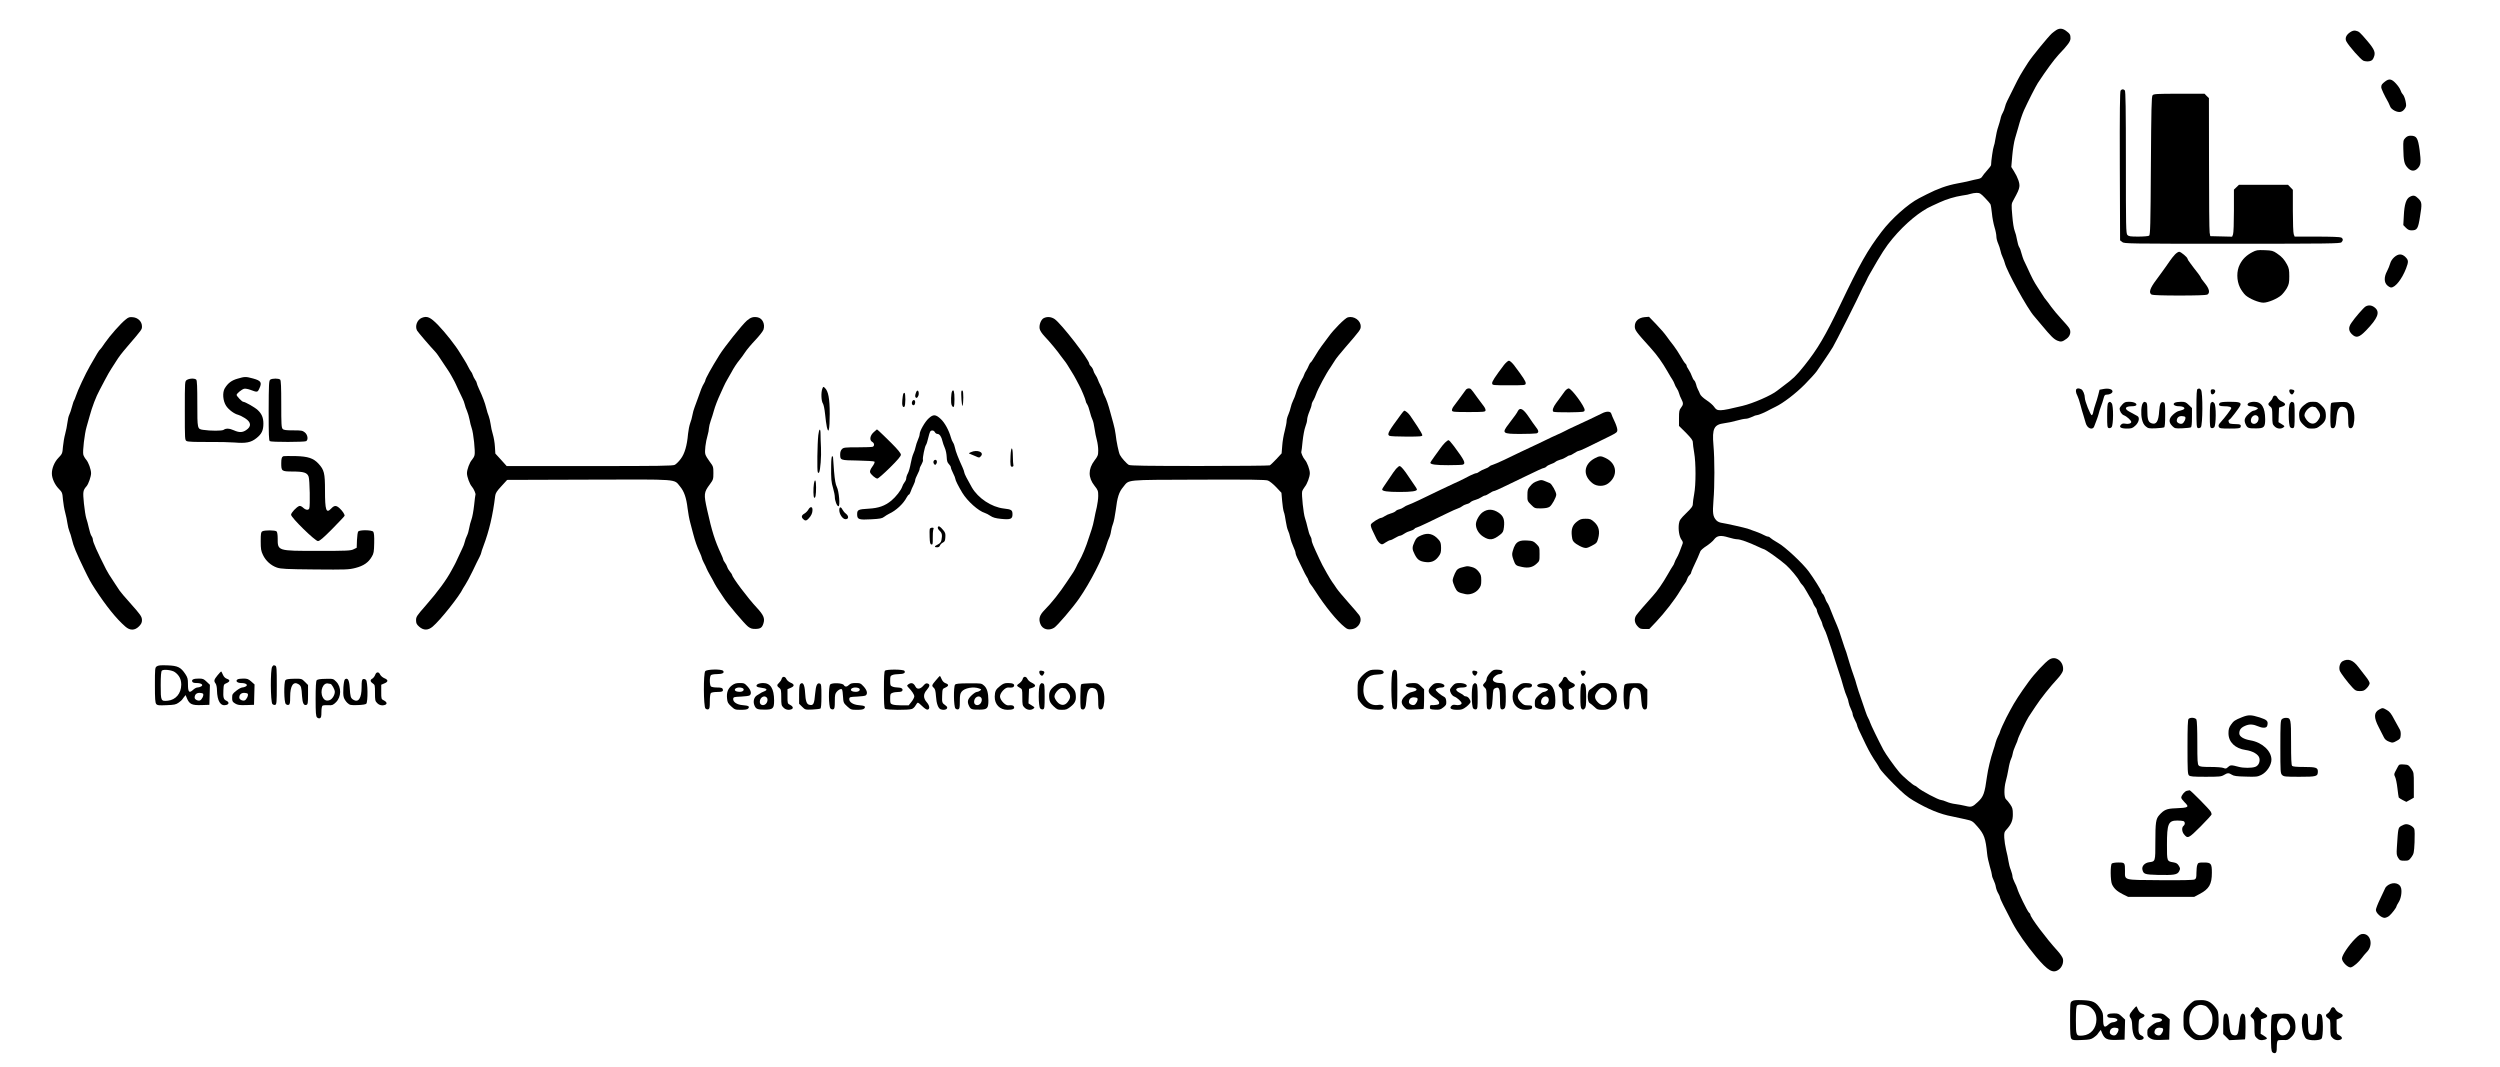 <?xml version="1.0" standalone="no"?>
<!DOCTYPE svg PUBLIC "-//W3C//DTD SVG 20010904//EN"
 "http://www.w3.org/TR/2001/REC-SVG-20010904/DTD/svg10.dtd">
<svg version="1.0" xmlns="http://www.w3.org/2000/svg"
 width="2800pt" height="1195pt" viewBox="0 0 2800 1195"
 preserveAspectRatio="xMidYMid meet">

<g transform="translate(0,1195) scale(0.1,-0.1)"
fill="#000000" stroke="none">
<path d="M23030 11613 c-14 -9 -36 -26 -49 -37 -40 -36 -224 -260 -266 -326
-86 -135 -100 -159 -157 -275 -33 -66 -68 -136 -77 -155 -10 -19 -22 -51 -26
-70 -4 -19 -15 -48 -25 -65 -10 -16 -21 -46 -24 -65 -4 -19 -16 -60 -26 -90
-11 -30 -24 -88 -30 -129 -6 -40 -15 -81 -20 -91 -8 -15 -30 -166 -30 -208 0
-7 -20 -34 -44 -60 -24 -26 -48 -57 -55 -69 -7 -14 -24 -24 -49 -28 -20 -4
-64 -13 -97 -22 -33 -8 -94 -21 -135 -28 -113 -21 -219 -59 -340 -121 -14 -7
-52 -27 -86 -44 -123 -63 -311 -231 -420 -375 -159 -209 -242 -356 -464 -820
-166 -347 -254 -496 -402 -681 -92 -115 -125 -146 -233 -226 -27 -20 -59 -44
-71 -54 -62 -51 -270 -142 -389 -170 -261 -63 -282 -63 -317 -10 -12 18 -50
51 -85 74 -39 26 -67 53 -73 70 -6 15 -16 38 -24 52 -7 14 -17 39 -20 57 -4
17 -14 37 -21 43 -8 6 -19 28 -26 47 -6 20 -22 51 -35 71 -13 19 -24 40 -24
47 0 7 -7 18 -15 25 -8 6 -31 42 -51 78 -21 37 -56 90 -78 119 -23 28 -58 76
-79 105 -20 29 -73 91 -118 137 l-80 83 -50 -4 c-68 -7 -109 -45 -109 -102 0
-44 10 -58 179 -245 72 -80 129 -160 187 -261 20 -36 44 -76 54 -90 9 -14 21
-37 25 -50 4 -14 16 -37 26 -51 10 -14 21 -38 25 -55 4 -16 15 -45 26 -64 23
-45 23 -61 -4 -96 -20 -25 -23 -40 -23 -116 l0 -88 78 -77 c61 -63 77 -84 77
-108 0 -17 7 -68 15 -115 20 -112 20 -360 0 -463 -8 -43 -15 -93 -15 -110 0
-27 -13 -45 -74 -104 -65 -64 -76 -79 -82 -119 -9 -63 3 -142 28 -177 19 -27
20 -33 8 -61 -7 -17 -20 -52 -29 -77 -10 -26 -24 -57 -33 -70 -8 -13 -19 -35
-23 -49 -4 -14 -13 -32 -20 -40 -6 -8 -31 -49 -54 -90 -58 -102 -118 -189
-171 -247 -74 -81 -165 -187 -183 -213 -26 -38 -22 -84 12 -122 26 -29 35 -33
81 -33 l52 0 77 81 c93 98 211 250 267 345 22 37 48 76 56 86 9 10 19 30 23
45 4 14 15 34 26 44 10 9 19 22 19 28 0 6 11 33 24 61 34 70 72 156 80 180 4
11 34 38 67 59 34 22 72 54 86 73 34 45 74 51 162 24 38 -12 83 -21 100 -21
33 0 128 -34 227 -81 34 -16 64 -29 67 -29 17 0 185 -119 251 -178 49 -44 129
-139 149 -178 9 -17 23 -36 32 -44 9 -7 32 -43 52 -79 20 -36 42 -73 48 -81 7
-8 16 -26 20 -40 4 -14 16 -36 26 -49 11 -13 19 -31 19 -40 0 -9 14 -43 30
-76 17 -33 30 -65 30 -73 0 -7 9 -30 19 -50 11 -20 26 -57 34 -82 8 -25 20
-58 25 -75 13 -35 35 -104 62 -190 11 -33 26 -80 34 -105 30 -88 48 -146 65
-210 10 -36 25 -78 33 -95 8 -16 19 -48 22 -70 4 -21 16 -56 27 -77 10 -20 19
-46 19 -56 0 -11 11 -40 25 -66 14 -26 25 -52 25 -59 0 -12 18 -52 97 -215 41
-84 75 -142 123 -212 9 -14 25 -40 34 -58 10 -19 79 -96 154 -171 106 -106
157 -149 222 -187 166 -98 300 -153 435 -178 39 -8 105 -22 148 -32 76 -17 80
-19 136 -83 74 -85 90 -130 107 -301 3 -36 17 -100 30 -143 13 -43 24 -87 24
-98 0 -11 8 -36 19 -57 10 -20 22 -55 25 -77 4 -22 16 -54 27 -71 10 -17 19
-38 19 -46 0 -12 54 -121 142 -288 56 -105 156 -248 262 -375 134 -160 191
-192 256 -143 35 26 54 76 45 119 -4 17 -30 57 -59 88 -127 139 -306 378 -306
408 0 6 -7 16 -16 23 -17 15 -119 223 -130 267 -4 15 -18 48 -31 72 -12 24
-23 54 -23 67 0 13 -9 45 -19 72 -11 26 -22 70 -26 98 -4 27 -15 83 -26 124
-10 41 -19 103 -21 137 -2 55 0 65 23 90 56 61 74 104 73 175 0 56 -4 73 -30
110 -16 23 -37 49 -46 56 -23 17 -24 125 -3 202 9 30 22 92 30 137 7 45 20 94
28 110 8 15 17 44 20 64 3 20 17 61 31 91 14 30 26 60 26 67 0 14 97 217 120
251 10 14 44 66 76 115 58 89 164 223 255 321 25 27 50 65 54 82 9 44 -10 94
-45 120 -35 26 -71 28 -108 5 -43 -27 -168 -161 -230 -247 -99 -136 -157 -226
-206 -318 -19 -37 -39 -75 -45 -85 -22 -42 -71 -150 -71 -159 0 -5 -9 -26 -20
-46 -11 -21 -24 -55 -29 -75 -5 -21 -16 -58 -25 -83 -33 -99 -59 -210 -72
-300 -25 -184 -38 -222 -101 -281 -60 -57 -74 -62 -140 -45 -32 8 -83 17 -113
21 -30 3 -75 15 -99 26 -24 10 -50 19 -59 19 -29 0 -226 104 -264 140 -12 11
-25 20 -29 20 -15 0 -137 104 -177 152 -54 64 -151 201 -177 249 -52 98 -144
287 -150 309 -4 14 -13 34 -20 46 -7 11 -20 43 -29 70 -9 27 -32 94 -51 149
-20 55 -42 124 -50 153 -7 29 -22 76 -33 105 -11 29 -32 93 -47 142 -14 50
-31 104 -36 120 -6 17 -15 41 -20 55 -4 14 -15 46 -24 73 -37 116 -47 144 -60
172 -8 17 -23 53 -34 80 -51 131 -64 161 -76 175 -7 8 -18 32 -24 52 -7 20
-19 42 -27 48 -7 7 -14 18 -14 24 0 13 -86 150 -142 226 -67 91 -268 279 -344
320 -39 22 -77 47 -84 55 -7 8 -19 15 -27 15 -9 0 -32 9 -52 20 -32 17 -73 33
-176 69 -34 11 -242 58 -296 66 -20 3 -45 15 -56 28 -38 42 -43 78 -32 220 14
165 14 464 0 622 -16 186 6 230 121 245 34 4 97 17 138 29 41 12 87 21 103 21
15 0 45 9 67 20 22 11 47 20 57 20 17 0 97 34 153 66 14 7 39 20 56 28 86 41
226 148 328 251 59 60 119 126 132 145 13 19 52 76 87 127 34 50 77 115 95
145 29 47 286 557 326 648 9 19 20 42 26 50 5 8 16 31 25 50 8 19 23 49 33 65
137 241 183 312 259 403 140 168 312 310 443 367 19 9 58 26 85 39 75 35 172
64 251 76 40 5 84 14 98 20 15 5 45 10 66 10 34 0 45 -7 92 -56 29 -30 57 -62
61 -70 5 -9 12 -55 17 -103 4 -48 18 -118 29 -155 12 -38 21 -85 21 -105 0
-20 9 -55 20 -79 10 -23 22 -59 26 -80 4 -20 14 -53 24 -72 9 -19 20 -48 24
-65 22 -92 258 -519 328 -595 8 -8 46 -54 85 -101 104 -125 136 -157 176 -174
40 -17 57 -13 104 22 41 30 53 81 28 119 -9 15 -49 61 -88 103 -39 42 -90 103
-114 136 -23 33 -49 67 -56 75 -8 8 -27 35 -42 60 -16 25 -39 62 -53 82 -42
65 -59 96 -119 228 -14 30 -31 66 -38 80 -6 14 -17 47 -24 73 -6 27 -18 59
-26 70 -8 12 -18 49 -24 82 -5 33 -17 78 -26 99 -10 24 -21 94 -27 170 -11
129 -11 132 13 175 50 91 61 116 66 148 7 39 -16 104 -60 175 l-30 48 11 128
c6 70 20 156 31 192 11 36 26 90 35 120 21 79 45 149 65 195 47 103 129 264
155 305 96 146 182 263 234 319 105 110 132 148 132 182 0 41 -7 52 -50 84
-39 29 -74 31 -110 8z"/>
<path d="M26320 11588 c-44 -30 -59 -68 -40 -103 28 -52 161 -203 190 -215 18
-7 44 -10 66 -6 29 6 38 14 50 43 23 54 9 88 -71 183 -87 102 -94 108 -131
116 -21 4 -39 -1 -64 -18z"/>
<path d="M26714 11038 c-37 -29 -44 -38 -44 -65 0 -18 35 -92 80 -171 5 -9 14
-29 20 -45 6 -17 25 -34 52 -48 51 -24 86 -16 114 27 15 23 16 33 6 82 -6 30
-20 65 -31 76 -11 12 -22 33 -26 47 -4 14 -26 47 -49 72 -49 54 -77 59 -122
25z"/>
<path d="M23751 10936 c-8 -10 -11 -234 -9 -846 l3 -832 24 -19 c23 -18 57
-19 1231 -19 1085 0 1210 2 1224 16 21 21 20 41 -3 54 -12 6 -117 10 -271 10
l-250 0 -10 26 c-6 14 -10 132 -10 262 l0 236 -27 28 -27 28 -275 0 -275 0
-28 -27 -28 -27 0 -237 c0 -132 -4 -249 -10 -264 l-10 -26 -122 3 -123 3 -7
40 c-4 22 -7 370 -7 773 l-1 733 -25 24 -24 25 -284 0 c-252 0 -286 -2 -298
-17 -12 -13 -15 -154 -19 -790 -4 -673 -7 -775 -20 -783 -8 -5 -63 -10 -121
-10 -90 0 -108 3 -122 18 -16 17 -17 88 -17 813 0 605 -3 798 -12 807 -16 16
-33 15 -47 -2z"/>
<path d="M26939 10404 c-22 -24 -24 -33 -22 -117 3 -139 10 -173 45 -212 40
-47 85 -48 122 -4 30 35 32 70 16 196 -19 140 -34 163 -103 163 -23 0 -41 -8
-58 -26z"/>
<path d="M26989 9745 c-40 -22 -60 -84 -66 -208 l-6 -108 28 -29 c22 -22 38
-30 64 -30 63 0 74 18 95 153 24 144 22 163 -18 203 -37 37 -57 41 -97 19z"/>
<path d="M25225 9125 c-66 -35 -108 -76 -139 -137 -38 -72 -37 -180 2 -259 15
-30 43 -69 62 -86 46 -40 149 -83 200 -83 51 0 154 43 200 83 19 17 47 53 63
80 23 43 27 61 27 133 0 70 -4 91 -25 131 -32 58 -56 86 -115 126 -41 28 -54
32 -135 35 -82 3 -94 1 -140 -23z"/>
<path d="M24358 9098 c-17 -18 -41 -49 -54 -68 -13 -19 -34 -49 -46 -66 -13
-17 -32 -44 -43 -60 -11 -16 -40 -56 -65 -89 -72 -95 -87 -145 -51 -165 12 -6
129 -10 311 -10 182 0 299 4 311 10 34 19 24 65 -26 127 -25 30 -45 58 -45 63
0 4 -14 25 -30 46 -17 22 -37 48 -46 59 -8 11 -28 37 -44 59 -17 21 -30 43
-30 48 0 16 -74 78 -93 78 -11 0 -33 -15 -49 -32z"/>
<path d="M26815 9069 c-21 -19 -39 -46 -45 -70 -6 -22 -22 -61 -35 -86 -35
-64 -34 -126 1 -158 15 -14 34 -25 44 -25 48 0 122 95 168 213 29 76 28 93 -7
128 -40 39 -79 39 -126 -2z"/>
<path d="M26494 8517 c-22 -13 -120 -125 -159 -184 -34 -49 -32 -87 4 -124 50
-49 82 -41 161 40 132 137 159 205 99 255 -33 28 -71 33 -105 13z"/>
<path d="M1407 8371 c-55 -43 -179 -184 -233 -263 -24 -37 -49 -70 -54 -73 -9
-5 -37 -51 -112 -183 -51 -88 -140 -279 -158 -337 -7 -22 -16 -44 -20 -50 -5
-5 -15 -38 -24 -71 -9 -34 -22 -74 -30 -89 -8 -15 -17 -55 -21 -89 -4 -33 -15
-90 -25 -126 -10 -36 -21 -100 -25 -143 -6 -75 -7 -79 -50 -124 -46 -47 -76
-121 -74 -180 1 -52 33 -122 76 -166 40 -41 42 -46 48 -123 4 -43 15 -108 25
-144 10 -36 21 -90 25 -120 4 -30 14 -71 22 -90 9 -19 21 -60 28 -90 18 -77
48 -150 137 -334 60 -123 70 -141 121 -221 125 -192 239 -334 340 -422 53 -47
106 -46 153 1 25 25 34 43 34 68 0 42 -13 60 -134 196 -54 60 -106 121 -115
135 -9 14 -34 51 -55 83 -59 89 -82 126 -97 156 -101 199 -149 307 -149 335 0
10 -7 29 -16 41 -8 12 -21 52 -29 90 -8 37 -21 86 -29 108 -7 22 -19 96 -26
165 -13 133 -11 147 30 194 21 24 50 108 50 144 0 43 -28 121 -55 153 -14 16
-28 41 -32 56 -9 36 14 235 37 312 10 36 25 90 34 120 27 101 72 219 111 290
7 14 34 65 60 114 25 48 58 106 73 128 15 22 36 55 47 73 40 64 61 91 135 178
163 190 160 186 160 222 0 52 -43 96 -100 102 -39 4 -50 1 -83 -26z"/>
<path d="M4724 8390 c-52 -21 -79 -93 -53 -142 9 -17 148 -179 206 -240 9 -10
23 -28 32 -42 44 -67 96 -144 111 -166 10 -14 27 -43 39 -65 12 -22 25 -47 30
-55 4 -8 23 -46 40 -85 18 -38 41 -86 50 -105 10 -19 22 -50 26 -69 4 -18 15
-52 26 -75 10 -23 22 -66 28 -96 5 -30 16 -73 24 -95 19 -50 42 -265 32 -302
-3 -16 -17 -39 -29 -53 -26 -28 -56 -109 -56 -150 0 -40 30 -122 55 -150 21
-23 47 -84 40 -92 -2 -1 -8 -55 -15 -118 -7 -63 -20 -135 -30 -160 -9 -25 -21
-67 -25 -95 -4 -27 -15 -65 -25 -85 -10 -19 -21 -51 -25 -70 -4 -19 -16 -51
-26 -70 -10 -19 -32 -66 -49 -105 -17 -38 -36 -77 -41 -85 -5 -8 -18 -33 -30
-55 -59 -111 -152 -238 -291 -397 -100 -114 -108 -126 -108 -164 0 -35 6 -47
35 -73 49 -43 99 -43 151 1 85 71 304 347 340 428 4 8 17 29 28 45 12 17 48
84 80 150 31 66 66 137 77 157 10 20 19 42 19 48 0 6 11 39 24 73 64 169 106
346 132 562 4 32 18 54 70 110 l64 70 913 3 c1028 3 952 9 1023 -76 46 -55 71
-126 85 -246 6 -50 19 -122 30 -161 10 -38 25 -95 33 -125 21 -81 45 -149 72
-205 13 -28 24 -56 24 -62 0 -7 11 -32 23 -56 13 -24 27 -53 30 -63 4 -11 22
-46 41 -79 19 -33 42 -74 50 -92 9 -17 30 -52 48 -78 18 -25 42 -62 54 -81 33
-56 234 -293 272 -322 28 -21 46 -27 83 -26 57 1 75 14 90 64 17 55 0 93 -76
175 -97 103 -275 340 -275 365 0 5 -11 21 -24 37 -13 15 -27 39 -31 53 -4 14
-16 36 -26 49 -11 13 -19 29 -19 35 0 6 -11 33 -24 61 -69 148 -103 255 -156
495 -39 176 -37 195 30 285 38 52 40 58 40 127 0 70 -2 75 -41 127 -23 30 -45
67 -49 83 -10 31 3 138 25 212 8 27 15 63 15 80 1 17 10 56 21 86 11 30 26 78
33 105 14 52 44 130 77 200 10 22 26 56 34 75 8 19 28 58 44 85 16 28 35 61
43 75 23 45 62 104 91 139 16 19 44 57 62 85 18 28 69 89 114 136 44 47 86
100 92 118 20 62 -11 127 -66 138 -48 9 -78 -1 -120 -37 -54 -47 -253 -297
-308 -386 -89 -143 -157 -266 -157 -283 0 -6 -8 -22 -17 -37 -16 -24 -37 -76
-70 -173 -8 -25 -23 -65 -33 -90 -10 -25 -21 -65 -25 -90 -4 -25 -15 -65 -25
-90 -9 -25 -20 -79 -24 -120 -11 -130 -38 -223 -82 -280 -21 -29 -51 -58 -66
-66 -23 -12 -175 -14 -955 -14 l-928 0 -63 70 -64 70 -5 78 c-2 42 -13 104
-23 137 -10 33 -22 85 -25 115 -4 30 -14 70 -21 89 -8 19 -21 59 -28 90 -14
58 -41 130 -82 217 -13 28 -24 57 -24 63 0 7 -8 25 -19 39 -10 15 -22 38 -26
52 -4 14 -13 32 -21 40 -7 9 -20 31 -29 50 -9 19 -29 55 -45 80 -16 25 -39 61
-50 80 -46 78 -163 226 -243 309 -88 90 -123 105 -183 81z"/>
<path d="M11690 8387 c-31 -16 -54 -76 -46 -119 4 -21 25 -53 56 -86 60 -63
146 -167 180 -217 14 -20 33 -45 42 -55 9 -11 24 -32 33 -47 9 -15 29 -48 45
-73 16 -25 41 -67 55 -95 13 -27 29 -57 34 -65 18 -30 71 -157 71 -171 0 -8 7
-25 16 -37 9 -13 22 -50 30 -83 8 -33 21 -73 29 -88 8 -16 19 -62 24 -102 6
-41 17 -99 26 -129 8 -30 15 -81 15 -114 0 -54 -4 -64 -42 -114 -72 -96 -72
-191 1 -283 38 -48 41 -56 41 -113 0 -33 -8 -90 -16 -126 -9 -36 -22 -96 -29
-135 -7 -38 -20 -90 -29 -115 -8 -25 -22 -65 -30 -90 -33 -106 -76 -208 -112
-270 -8 -14 -22 -40 -30 -59 -9 -18 -23 -45 -33 -60 -10 -14 -42 -62 -71 -106
-84 -127 -170 -235 -252 -318 -55 -56 -68 -98 -46 -155 23 -61 93 -80 154 -43
35 22 205 220 279 326 126 181 269 461 309 605 7 25 20 59 28 75 9 17 19 52
22 78 4 26 14 64 23 85 8 20 21 86 29 146 18 148 36 205 84 262 70 85 3 79
841 82 585 2 753 0 780 -10 19 -7 61 -41 93 -75 l58 -62 8 -93 c4 -51 13 -106
19 -122 7 -16 16 -63 22 -105 6 -41 17 -88 25 -103 8 -15 19 -51 25 -80 6 -29
22 -75 35 -102 13 -28 24 -58 24 -68 0 -11 9 -36 19 -56 11 -20 36 -73 57
-117 20 -44 43 -87 49 -95 7 -8 16 -26 20 -40 4 -14 14 -33 22 -42 8 -9 34
-46 57 -82 107 -167 241 -332 326 -399 30 -25 42 -28 78 -24 80 9 127 96 85
157 -9 14 -64 78 -122 143 -58 65 -118 137 -133 160 -15 23 -35 53 -46 67 -10
14 -38 59 -61 100 -53 95 -53 94 -84 160 -71 152 -87 191 -87 212 0 13 -7 33
-15 45 -8 12 -21 52 -29 90 -8 37 -22 87 -30 110 -17 48 -40 265 -32 298 3 13
17 36 29 52 27 32 57 113 57 153 0 40 -30 122 -55 150 -21 23 -47 84 -40 92 2
1 8 54 14 116 7 63 20 135 31 163 11 27 20 63 20 80 0 16 11 56 25 89 14 33
25 67 25 77 0 10 8 32 19 48 10 17 24 48 31 70 19 56 114 235 161 300 15 22
37 56 48 75 10 19 64 86 118 148 168 194 173 201 173 237 0 66 -75 119 -144
101 -31 -8 -159 -136 -217 -218 -24 -33 -58 -79 -76 -102 -18 -23 -51 -74 -74
-113 -24 -40 -46 -73 -50 -73 -4 0 -12 -15 -20 -32 -7 -18 -20 -44 -29 -58
-10 -14 -21 -36 -25 -50 -4 -14 -15 -36 -24 -49 -19 -30 -60 -126 -70 -166 -4
-16 -17 -48 -28 -70 -11 -22 -23 -57 -27 -77 -4 -21 -16 -57 -26 -80 -11 -24
-20 -57 -20 -74 0 -17 -10 -66 -21 -110 -12 -43 -25 -118 -28 -165 l-7 -87
-58 -63 c-33 -35 -66 -67 -75 -71 -9 -4 -362 -7 -786 -7 -588 0 -775 3 -792
12 -24 13 -84 80 -100 112 -14 26 -40 153 -48 230 -4 33 -15 89 -26 125 -10
36 -25 90 -33 120 -22 84 -45 151 -67 192 -10 20 -19 43 -19 51 0 8 -11 34
-24 59 -13 24 -27 55 -31 69 -4 13 -16 36 -26 50 -10 14 -21 37 -24 51 -4 15
-15 34 -26 44 -10 9 -19 23 -19 29 0 45 -316 453 -389 502 -38 25 -83 29 -121
10z"/>
<path d="M16845 7863 c-104 -138 -136 -187 -133 -207 3 -21 7 -21 188 -21 181
0 185 0 188 21 3 20 -29 69 -133 207 -21 26 -45 47 -55 47 -10 0 -34 -21 -55
-47z"/>
<path d="M2661 7709 c-67 -19 -107 -49 -143 -107 -29 -48 -22 -142 15 -198 29
-44 92 -90 135 -100 15 -4 48 -20 75 -37 71 -45 76 -93 14 -134 -41 -28 -78
-29 -136 -3 -51 23 -90 25 -116 6 -18 -13 -147 -13 -232 0 -63 10 -63 9 -63
293 0 186 -3 260 -12 269 -17 17 -79 15 -106 -4 -22 -15 -22 -15 -22 -344 0
-323 0 -330 21 -340 13 -8 95 -11 237 -10 119 1 253 -2 298 -6 128 -11 185 0
245 48 60 47 79 87 79 164 0 65 -18 109 -63 151 -31 30 -142 93 -163 93 -13 0
-74 63 -74 77 0 15 57 62 84 69 12 3 42 -2 67 -11 80 -30 83 -30 102 10 34 71
22 91 -69 116 -82 22 -91 22 -173 -2z"/>
<path d="M3027 7698 c-15 -12 -17 -47 -18 -347 0 -267 2 -336 13 -342 18 -12
389 -11 407 0 26 17 17 72 -15 98 -26 21 -39 23 -131 23 -79 0 -105 3 -117 16
-14 13 -16 53 -16 278 0 190 -3 265 -12 274 -16 16 -90 15 -111 0z"/>
<path d="M9210 7596 c-16 -42 -12 -138 6 -164 9 -14 19 -61 25 -120 5 -53 14
-119 20 -146 20 -83 31 -29 32 148 0 172 -16 257 -55 292 -16 16 -18 15 -28
-10z"/>
<path d="M16420 7588 c-6 -7 -35 -47 -64 -88 -30 -41 -64 -87 -76 -102 -12
-16 -20 -36 -18 -45 3 -16 20 -18 188 -18 168 0 185 2 188 18 2 9 -6 29 -18
45 -12 15 -46 61 -76 102 -71 99 -72 100 -94 100 -11 0 -24 -6 -30 -12z"/>
<path d="M17528 7571 c-12 -16 -34 -46 -48 -66 -14 -20 -37 -52 -53 -72 -31
-42 -44 -80 -30 -94 5 -5 81 -8 179 -7 165 3 169 3 172 25 5 35 -147 243 -179
243 -9 0 -28 -13 -41 -29z"/>
<path d="M23257 7593 c-12 -11 -8 -43 10 -76 9 -18 24 -63 34 -102 10 -38 24
-90 33 -115 8 -25 20 -64 26 -88 16 -62 80 -85 96 -35 3 10 14 38 24 63 10 25
21 59 25 75 3 17 15 53 25 80 11 28 24 69 30 93 9 36 15 42 36 42 33 0 64 17
64 36 0 25 -43 37 -97 28 l-48 -9 -15 -60 c-8 -33 -23 -80 -32 -105 -9 -25
-19 -62 -23 -82 -3 -21 -11 -38 -18 -38 -14 0 -77 158 -77 194 0 37 -20 86
-40 96 -22 12 -44 13 -53 3z"/>
<path d="M24613 7593 c-10 -3 -13 -57 -13 -218 0 -190 2 -214 17 -219 9 -4 23
0 32 9 22 22 24 393 2 418 -14 18 -18 19 -38 10z"/>
<path d="M24760 7566 c0 -30 16 -42 35 -26 25 21 19 50 -10 50 -20 0 -25 -5
-25 -24z"/>
<path d="M25640 7572 c0 -11 7 -26 16 -33 14 -11 18 -10 30 6 19 26 13 39 -19
43 -21 3 -27 -1 -27 -16z"/>
<path d="M10260 7555 c-12 -31 -13 -49 -3 -58 12 -13 33 15 33 44 0 38 -18 46
-30 14z"/>
<path d="M10664 7569 c-13 -21 -17 -135 -5 -157 22 -42 31 -22 31 67 0 84 -9
116 -26 90z"/>
<path d="M10768 7570 c-7 -22 5 -184 12 -165 12 28 12 163 1 169 -5 4 -11 2
-13 -4z"/>
<path d="M10116 7538 c-3 -7 -7 -38 -10 -68 -6 -57 4 -88 23 -76 14 9 15 156
1 156 -6 0 -12 -6 -14 -12z"/>
<path d="M25454 7496 c-3 -13 -17 -33 -30 -45 -26 -22 -24 -36 8 -59 15 -11
18 -28 18 -103 0 -82 2 -92 25 -114 27 -28 71 -33 99 -12 17 13 16 15 -18 36
l-37 23 3 82 3 81 35 11 c45 15 44 34 -3 57 -21 9 -43 29 -49 42 -14 32 -46
33 -54 1z"/>
<path d="M10215 7449 c-8 -23 7 -45 24 -35 6 4 11 18 11 32 0 30 -26 32 -35 3z"/>
<path d="M23612 7438 c-8 -8 -12 -55 -12 -144 0 -114 2 -133 17 -138 9 -4 23
0 32 9 22 21 23 243 2 268 -16 20 -23 21 -39 5z"/>
<path d="M23769 7419 c-16 -17 -29 -37 -29 -44 0 -32 22 -66 47 -76 33 -12 83
-58 83 -75 0 -17 -35 -27 -69 -19 -20 4 -34 1 -45 -11 -28 -27 -3 -44 65 -44
53 0 63 4 95 33 41 37 52 93 22 108 -10 5 -26 13 -35 19 -10 5 -35 19 -55 30
-61 33 -47 60 32 60 21 0 42 5 46 12 12 19 -27 38 -79 38 -42 0 -53 -4 -78
-31z"/>
<path d="M24001 7436 c-20 -23 -25 -122 -11 -182 9 -39 22 -63 43 -80 26 -22
36 -24 111 -21 45 2 87 7 94 11 8 5 12 46 12 141 0 115 -2 134 -17 139 -30 12
-45 -18 -50 -96 -7 -119 -33 -159 -88 -138 -35 13 -45 46 -45 145 0 66 -3 84
-16 89 -21 8 -20 8 -33 -8z"/>
<path d="M24357 7439 c-29 -17 -2 -39 48 -39 53 0 80 -24 44 -39 -13 -5 -35
-12 -49 -15 -14 -3 -42 -21 -62 -40 -49 -45 -51 -84 -9 -127 29 -28 32 -29
113 -26 46 2 89 7 96 11 8 5 12 40 12 112 l0 104 -36 35 c-32 31 -42 35 -87
35 -29 0 -60 -5 -70 -11z m118 -160 c10 -16 -15 -68 -36 -74 -23 -8 -59 11
-59 31 0 34 20 54 55 54 18 0 37 -5 40 -11z"/>
<path d="M24762 7438 c-8 -8 -12 -55 -12 -144 0 -114 2 -133 17 -138 9 -4 23
0 32 9 22 21 23 243 2 268 -16 20 -23 21 -39 5z"/>
<path d="M24860 7435 c-19 -23 -2 -35 50 -35 53 0 80 -7 80 -22 0 -10 -69
-102 -117 -155 -26 -28 -30 -39 -22 -54 9 -17 22 -19 123 -19 95 0 115 3 120
16 10 26 -3 34 -54 34 -26 0 -55 3 -64 6 -17 6 -23 44 -7 44 10 0 114 136 123
161 12 31 -13 39 -118 39 -77 0 -105 -4 -114 -15z"/>
<path d="M25185 7437 c-24 -18 -11 -37 25 -37 16 0 41 -5 57 -11 27 -10 27
-11 9 -25 -11 -8 -28 -14 -37 -14 -10 0 -36 -18 -58 -39 -45 -43 -51 -72 -26
-121 18 -35 31 -39 118 -38 84 1 97 14 97 103 -1 132 -40 195 -123 195 -24 0
-51 -6 -62 -13z m104 -151 c7 -8 9 -25 5 -40 -13 -55 -84 -59 -84 -6 0 49 51
79 79 46z"/>
<path d="M25649 7433 c-21 -25 -20 -247 2 -268 9 -9 23 -13 32 -9 15 5 17 24
17 144 0 116 -2 139 -16 144 -21 8 -20 8 -35 -11z"/>
<path d="M25806 7413 c-50 -41 -62 -74 -53 -143 4 -30 16 -50 47 -80 38 -36
46 -40 94 -40 47 0 59 5 100 38 50 40 62 73 53 142 -4 30 -16 50 -47 80 -38
36 -46 40 -94 40 -47 0 -59 -5 -100 -37z m125 -23 c5 0 20 -17 34 -39 29 -44
27 -70 -9 -116 -33 -42 -80 -39 -117 6 -16 19 -29 44 -29 57 0 45 64 108 98
96 8 -2 18 -4 23 -4z"/>
<path d="M26110 7436 c-6 -6 -10 -69 -10 -142 0 -114 2 -133 17 -138 30 -12
45 18 50 96 7 119 33 159 88 138 35 -13 45 -46 45 -145 0 -68 3 -84 17 -89 27
-11 44 17 50 82 8 83 -11 155 -49 187 -27 23 -36 25 -114 22 -47 -1 -89 -6
-94 -11z"/>
<path d="M17001 7348 c-12 -25 -28 -47 -103 -146 -81 -105 -72 -112 132 -112
85 0 165 3 178 6 30 9 28 30 -11 78 -17 23 -50 68 -71 101 -63 95 -101 117
-125 73z"/>
<path d="M15691 7308 c-142 -192 -158 -221 -130 -239 8 -5 94 -9 192 -9 155 0
177 2 177 16 0 9 -26 54 -57 101 -32 47 -68 101 -80 119 -20 28 -51 54 -66 54
-3 0 -19 -19 -36 -42z"/>
<path d="M17940 7319 c-38 -20 -204 -98 -315 -149 -38 -17 -77 -36 -85 -41 -8
-5 -31 -16 -50 -25 -66 -29 -160 -73 -195 -91 -11 -6 -45 -22 -75 -36 -98 -45
-267 -126 -372 -177 -57 -27 -115 -52 -130 -56 -15 -3 -32 -12 -38 -19 -7 -8
-28 -19 -48 -26 -20 -7 -48 -20 -61 -30 -13 -11 -30 -19 -38 -19 -8 0 -38 -12
-67 -26 -28 -15 -62 -32 -76 -39 -14 -6 -34 -16 -45 -22 -11 -5 -40 -19 -65
-30 -46 -21 -206 -97 -385 -184 -55 -26 -111 -51 -125 -55 -14 -4 -35 -15 -48
-25 -13 -10 -36 -20 -52 -24 -16 -3 -34 -13 -40 -21 -7 -7 -31 -19 -54 -25
-22 -6 -53 -20 -67 -30 -15 -10 -32 -19 -38 -19 -23 0 -111 -56 -117 -74 -4
-12 4 -40 19 -70 13 -28 33 -68 43 -90 10 -21 29 -45 41 -53 22 -14 26 -13 61
11 21 14 45 26 53 26 7 0 32 11 54 25 22 13 47 25 55 25 9 0 31 11 50 24 19
13 49 26 67 30 17 4 37 14 44 22 6 8 16 14 22 14 6 0 63 25 127 56 63 31 160
78 215 104 55 27 111 52 125 56 14 4 35 15 48 25 13 10 36 20 52 24 16 3 34
13 40 21 7 7 31 19 54 25 22 6 53 20 67 30 15 10 33 19 41 19 7 0 30 11 50 25
20 14 43 25 50 25 7 0 63 24 123 54 61 30 160 78 220 106 61 29 132 63 159 76
28 13 55 24 62 24 6 0 17 7 24 14 6 8 28 20 48 27 20 6 44 18 53 26 9 8 34 19
55 25 22 5 51 19 66 29 14 11 32 19 40 19 7 0 30 11 50 25 20 14 43 25 50 25
12 0 100 41 328 155 101 50 105 53 104 84 -1 17 -15 59 -32 94 -16 34 -33 72
-36 85 -9 28 -55 28 -106 1z"/>
<path d="M10402 7265 c-42 -37 -102 -142 -102 -178 0 -12 -9 -41 -20 -65 -10
-23 -22 -59 -26 -80 -4 -20 -14 -53 -24 -72 -9 -19 -23 -69 -30 -110 -7 -41
-21 -91 -31 -110 -11 -19 -19 -44 -19 -56 0 -12 -8 -32 -19 -45 -10 -13 -22
-35 -26 -49 -12 -39 -72 -116 -122 -157 -72 -59 -143 -84 -253 -90 -118 -7
-130 -12 -130 -63 0 -58 19 -64 159 -56 95 5 121 10 141 26 14 11 40 27 58 36
77 35 160 112 196 182 9 17 21 32 25 32 5 0 14 15 20 33 6 19 20 51 31 72 11
22 20 47 20 57 0 9 11 38 25 64 14 26 25 54 25 63 0 9 9 31 21 50 11 19 19 42
16 51 -6 22 21 150 34 167 6 6 18 45 27 85 15 61 21 74 39 76 14 2 26 -4 33
-17 6 -12 19 -21 30 -21 23 0 45 -32 55 -79 4 -18 16 -53 27 -78 11 -24 20
-70 21 -101 2 -44 7 -62 25 -80 12 -12 22 -29 22 -37 0 -9 11 -38 25 -65 14
-27 25 -56 25 -63 0 -15 34 -83 78 -156 58 -95 180 -204 253 -226 13 -4 41
-18 61 -32 28 -19 58 -28 119 -34 107 -11 129 -2 129 50 0 49 -11 56 -99 66
-136 16 -286 115 -356 236 -52 91 -85 155 -85 168 0 8 -9 32 -19 55 -46 100
-79 184 -85 220 -4 22 -14 49 -22 60 -8 12 -19 37 -24 57 -22 79 -69 166 -114
207 -56 52 -83 54 -134 7z"/>
<path d="M9165 7078 c-11 -98 -15 -401 -6 -417 6 -9 11 -10 15 -2 14 22 26
181 21 277 -3 54 -5 123 -5 152 0 72 -16 65 -25 -10z"/>
<path d="M9786 7110 c-43 -38 -51 -91 -16 -110 24 -13 26 -45 4 -54 -9 -3 -85
-6 -170 -6 -141 0 -156 -2 -174 -20 -13 -13 -20 -33 -20 -57 0 -68 0 -68 197
-71 98 -2 182 -7 187 -12 6 -6 -3 -27 -23 -55 -22 -30 -30 -52 -26 -65 8 -24
61 -70 82 -70 9 0 72 55 140 122 87 86 123 129 123 145 0 16 -32 56 -107 131
-60 59 -120 118 -134 130 l-27 23 -36 -31z"/>
<path d="M16184 6992 c-16 -16 -39 -44 -52 -63 -13 -19 -43 -61 -68 -94 -24
-33 -44 -63 -44 -68 0 -19 62 -27 200 -27 82 0 155 3 164 6 35 14 20 46 -99
206 -28 37 -55 68 -61 68 -7 0 -25 -13 -40 -28z"/>
<path d="M11318 6843 c-5 -104 -1 -125 21 -120 9 2 14 10 11 18 -3 8 -5 52 -6
98 -1 116 -21 119 -26 4z"/>
<path d="M10875 6886 c-27 -12 -28 -14 -10 -20 11 -4 39 -16 62 -26 40 -19 41
-18 59 1 40 44 -41 77 -111 45z"/>
<path d="M3177 6841 c-21 -7 -27 -24 -27 -79 0 -89 4 -92 123 -93 130 0 168
-12 184 -59 12 -36 18 -325 7 -354 -9 -23 -39 -20 -69 8 -16 15 -33 22 -43 19
-30 -10 -92 -76 -92 -98 0 -32 269 -295 301 -295 19 0 60 35 162 138 75 76
137 142 137 146 0 17 -24 53 -56 83 -38 35 -59 35 -95 -3 -56 -59 -69 -20 -69
203 0 195 -9 230 -74 301 -56 60 -115 80 -254 84 -67 1 -128 1 -135 -1z"/>
<path d="M9309 6738 c-2 -153 1 -187 22 -257 10 -35 19 -79 19 -97 0 -42 24
-104 41 -104 20 0 6 167 -18 215 -15 30 -23 77 -32 180 -6 78 -11 146 -11 153
0 7 -4 12 -10 12 -6 0 -11 -42 -11 -102z"/>
<path d="M17861 6817 c-127 -68 -136 -197 -20 -283 47 -34 122 -34 170 1 112
83 101 221 -24 283 -56 28 -72 28 -126 -1z"/>
<path d="M10456 6784 c-4 -9 -1 -23 6 -31 10 -13 14 -13 24 2 14 19 8 45 -11
45 -7 0 -16 -7 -19 -16z"/>
<path d="M15635 6698 c-15 -18 -45 -60 -66 -93 -22 -33 -51 -75 -64 -94 -14
-19 -25 -38 -25 -43 0 -19 59 -28 195 -28 136 0 195 9 195 28 0 5 -11 24 -25
43 -13 19 -42 61 -64 94 -53 81 -90 125 -106 125 -7 0 -25 -15 -40 -32z"/>
<path d="M17230 6566 c-50 -17 -64 -27 -95 -64 -24 -28 -28 -42 -28 -98 -1
-63 0 -66 41 -107 41 -41 42 -41 111 -41 49 1 78 6 96 18 26 17 75 106 75 136
0 31 -50 120 -72 129 -13 5 -39 16 -58 24 -29 12 -41 13 -70 3z"/>
<path d="M9116 6533 c-9 -56 -7 -151 3 -157 14 -9 21 31 21 117 0 81 -13 103
-24 40z"/>
<path d="M9053 6242 c-9 -16 -29 -36 -45 -45 -31 -18 -36 -38 -12 -61 21 -22
37 -20 61 7 30 32 43 62 43 96 0 40 -25 41 -47 3z"/>
<path d="M9400 6237 c0 -46 38 -102 70 -102 36 0 39 34 5 61 -15 11 -32 32
-38 44 -19 38 -37 36 -37 -3z"/>
<path d="M16606 6213 c-39 -28 -76 -94 -76 -136 0 -51 32 -105 80 -136 71 -46
112 -42 191 20 32 25 37 36 43 84 10 86 -6 127 -61 164 -62 41 -122 43 -177 4z"/>
<path d="M17662 6108 c-51 -39 -67 -86 -57 -165 6 -48 11 -57 47 -84 23 -16
58 -34 80 -41 34 -10 43 -8 95 19 54 28 59 34 72 81 22 80 8 138 -42 184 -38
34 -47 38 -98 38 -47 0 -62 -5 -97 -32z"/>
<path d="M10504 6045 c-4 -9 4 -25 20 -40 27 -25 31 -48 20 -105 -5 -23 -16
-36 -40 -48 -40 -19 -44 -32 -9 -32 17 0 28 7 33 21 4 11 19 26 32 32 21 10
26 21 28 60 3 40 -1 53 -24 80 -36 43 -53 52 -60 32z"/>
<path d="M10414 6027 c-3 -8 -4 -49 -2 -93 2 -64 6 -79 20 -82 14 -3 16 7 15
70 -1 40 2 83 6 96 7 18 5 22 -13 22 -11 0 -23 -6 -26 -13z"/>
<path d="M2938 5999 c-15 -8 -18 -25 -18 -111 0 -87 4 -109 25 -153 31 -66 90
-119 157 -142 46 -15 102 -18 426 -21 347 -3 379 -2 453 17 90 23 145 60 183
126 22 36 25 55 27 153 2 78 -2 116 -11 127 -16 20 -152 22 -168 2 -6 -7 -12
-51 -14 -97 l-3 -85 -35 -17 c-31 -16 -72 -18 -398 -18 -458 0 -452 -2 -452
144 0 35 -5 67 -12 74 -15 15 -136 16 -160 1z"/>
<path d="M15920 5955 c-48 -20 -58 -30 -77 -72 -29 -62 -29 -83 2 -143 29 -57
53 -75 113 -84 67 -10 112 7 150 56 28 37 32 49 32 102 -1 52 -5 66 -28 92
-56 65 -118 81 -192 49z"/>
<path d="M17013 5886 c-34 -15 -54 -47 -71 -110 -9 -32 -8 -49 8 -94 23 -64
27 -68 97 -82 69 -15 119 -4 161 35 35 31 35 34 35 109 0 75 -1 78 -35 113
-32 31 -42 36 -99 39 -43 3 -75 0 -96 -10z"/>
<path d="M16405 5603 c-74 -17 -87 -25 -111 -77 -13 -28 -24 -62 -24 -76 0
-14 11 -48 24 -76 25 -53 35 -60 118 -78 50 -11 113 12 147 54 27 34 31 47 31
100 0 53 -4 66 -31 100 -22 27 -43 41 -74 49 -46 11 -47 12 -80 4z"/>
<path d="M26238 4545 c-30 -17 -45 -67 -33 -106 8 -25 90 -134 144 -191 31
-33 41 -38 81 -38 39 0 51 5 78 33 18 18 32 43 32 55 0 11 -19 45 -43 74 -23
29 -60 77 -82 106 -60 80 -115 100 -177 67z"/>
<path d="M1755 4486 c-19 -13 -20 -26 -20 -209 0 -155 3 -197 15 -212 12 -15
28 -17 115 -13 87 3 105 7 135 28 19 14 36 28 38 32 2 4 12 18 22 30 l19 23
15 -37 c28 -65 55 -78 160 -75 l91 3 3 112 3 112 -37 35 c-32 31 -42 35 -87
35 -59 0 -83 -11 -74 -34 5 -11 19 -16 50 -16 53 0 80 -22 48 -39 -11 -6 -29
-11 -40 -11 -11 0 -32 -11 -47 -25 -46 -43 -59 -29 -59 65 0 55 -4 72 -29 110
-51 77 -85 94 -201 98 -77 3 -105 0 -120 -12z m204 -64 c49 -36 71 -80 71
-141 -1 -98 -62 -170 -151 -179 -77 -7 -79 -4 -79 172 0 108 4 156 13 165 17
18 114 7 146 -17z m316 -243 c10 -16 -15 -68 -36 -74 -23 -8 -59 11 -59 31 0
34 20 54 55 54 18 0 37 -5 40 -11z"/>
<path d="M3049 4483 c-22 -25 -20 -396 2 -418 9 -9 23 -13 32 -9 15 5 17 29
17 219 0 185 -2 214 -16 219 -21 8 -20 8 -35 -11z"/>
<path d="M7899 4433 c-22 -25 -20 -396 2 -418 9 -9 23 -13 32 -9 14 5 17 21
17 88 0 50 5 87 12 94 7 7 38 12 69 12 60 0 73 7 63 34 -5 12 -20 16 -63 16
-31 0 -62 5 -69 12 -7 7 -12 35 -12 63 0 28 5 56 12 63 7 7 37 12 68 12 61 0
87 14 69 37 -18 21 -182 18 -200 -4z"/>
<path d="M9912 4438 c-9 -9 -12 -70 -12 -213 0 -143 3 -204 12 -213 15 -15
264 -17 302 -2 14 5 32 23 41 40 8 16 20 30 25 30 6 0 28 -18 51 -41 22 -22
48 -39 57 -37 29 5 25 44 -7 81 -42 47 -42 94 -1 140 35 41 38 63 9 72 -16 5
-27 -1 -47 -24 -34 -40 -71 -45 -88 -12 -21 42 -47 50 -80 27 -18 -14 -18 -15
-2 -33 43 -44 68 -82 68 -103 0 -11 -14 -39 -32 -61 l-31 -39 -78 0 c-43 0
-89 4 -103 10 -24 9 -26 15 -26 65 0 50 2 56 26 65 14 6 43 10 65 10 27 0 42
5 46 16 8 20 -13 34 -54 34 -17 0 -43 4 -57 10 -24 9 -26 15 -26 65 0 50 2 56
26 65 14 6 47 10 73 10 52 0 77 15 60 37 -15 17 -200 18 -217 1z"/>
<path d="M15302 4421 c-24 -17 -55 -47 -70 -68 -25 -35 -27 -46 -27 -133 0
-86 2 -98 25 -128 50 -67 87 -87 170 -90 60 -3 79 -1 89 12 23 27 -4 49 -51
41 -95 -16 -168 56 -168 167 0 112 52 171 152 173 65 1 89 15 68 40 -9 11 -31
15 -79 15 -56 0 -72 -5 -109 -29z"/>
<path d="M15599 4433 c-22 -25 -20 -396 2 -418 9 -9 23 -13 32 -9 15 5 17 29
17 219 0 185 -2 214 -16 219 -21 8 -20 8 -35 -11z"/>
<path d="M16686 4410 c-20 -22 -36 -51 -36 -63 0 -13 -9 -32 -20 -42 -11 -10
-20 -23 -20 -29 0 -7 9 -19 20 -29 18 -15 20 -29 20 -126 0 -93 2 -110 17
-115 34 -13 47 19 51 125 4 94 6 101 28 111 44 20 54 -2 54 -122 0 -92 3 -109
17 -114 9 -4 23 0 32 9 13 13 16 40 16 134 0 133 -7 151 -61 151 -49 0 -84 16
-84 39 0 25 45 61 77 61 27 0 43 28 22 41 -8 5 -33 9 -55 9 -36 0 -47 -6 -78
-40z"/>
<path d="M11640 4422 c0 -11 7 -26 16 -33 14 -11 18 -10 30 6 19 26 13 39 -19
43 -21 3 -27 -1 -27 -16z"/>
<path d="M16490 4422 c0 -11 7 -26 16 -33 14 -11 18 -10 30 6 19 26 13 39 -19
43 -21 3 -27 -1 -27 -16z"/>
<path d="M17705 4430 c-7 -11 11 -50 23 -50 14 0 32 24 32 42 0 20 -44 26 -55
8z"/>
<path d="M2436 4386 c-40 -49 -43 -63 -21 -92 8 -11 15 -43 15 -74 3 -123 40
-182 103 -166 34 8 35 33 2 48 -31 14 -37 35 -33 118 3 63 4 66 36 79 40 18
41 36 2 49 -19 7 -34 23 -44 46 -8 20 -17 36 -19 36 -3 0 -21 -20 -41 -44z"/>
<path d="M4202 4391 c-6 -16 -20 -34 -31 -41 -28 -14 -26 -34 4 -54 24 -16 25
-21 25 -107 0 -82 2 -92 25 -114 23 -24 57 -31 89 -19 25 10 19 32 -14 49 -30
15 -30 17 -30 96 l0 80 35 15 c45 18 45 40 0 58 -19 8 -40 26 -47 40 -15 35
-44 33 -56 -3z"/>
<path d="M10482 4331 c-48 -56 -49 -62 -23 -85 14 -12 20 -36 24 -95 5 -81 25
-134 52 -145 52 -20 99 12 59 40 -43 30 -45 34 -42 112 3 76 3 77 36 91 40 18
41 36 2 49 -19 7 -34 23 -44 46 -8 20 -17 36 -19 36 -2 0 -23 -22 -45 -49z"/>
<path d="M8754 4346 c-3 -13 -17 -33 -30 -45 -26 -22 -24 -36 8 -59 15 -11 18
-28 18 -103 0 -82 2 -92 25 -114 23 -24 57 -31 89 -19 25 10 19 32 -14 49 -30
15 -30 17 -30 96 l0 80 35 15 c45 18 45 40 0 58 -19 8 -40 26 -47 40 -14 33
-46 34 -54 2z"/>
<path d="M11454 4345 c-3 -14 -19 -34 -35 -46 -36 -25 -36 -30 1 -51 30 -17
30 -17 30 -108 0 -83 2 -93 25 -115 27 -28 71 -33 99 -12 17 13 16 15 -18 36
l-37 23 3 82 3 81 35 11 c45 15 44 34 -3 57 -21 9 -43 29 -49 42 -15 33 -46
33 -54 0z"/>
<path d="M17504 4346 c-3 -13 -17 -33 -30 -45 -26 -22 -24 -36 8 -59 15 -11
18 -28 18 -103 0 -82 2 -92 25 -114 23 -24 57 -31 89 -19 25 10 19 32 -14 49
-30 15 -30 17 -30 96 l0 80 35 15 c45 18 45 40 0 58 -19 8 -40 26 -47 40 -14
33 -46 34 -54 2z"/>
<path d="M2661 4341 c-28 -18 -4 -41 42 -41 53 0 80 -22 48 -39 -11 -6 -28
-11 -39 -11 -10 0 -40 -16 -65 -36 -43 -34 -47 -40 -47 -80 0 -37 4 -45 33
-63 28 -17 47 -20 123 -18 l89 3 3 114 3 114 -37 33 c-32 28 -45 33 -88 33
-28 0 -57 -4 -65 -9z m114 -162 c10 -16 -15 -68 -36 -74 -23 -8 -59 11 -59 31
0 34 20 54 55 54 18 0 37 -5 40 -11z"/>
<path d="M3197 4332 c-19 -24 -17 -247 4 -267 9 -9 23 -13 32 -9 14 5 17 21
17 91 0 124 36 177 95 139 28 -19 32 -33 38 -134 5 -78 20 -108 50 -96 14 5
17 22 17 114 l0 108 -36 36 c-35 35 -36 35 -120 34 -61 -1 -88 -5 -97 -16z"/>
<path d="M3547 4331 c-8 -10 -12 -74 -12 -207 0 -162 3 -196 16 -209 9 -9 23
-13 32 -9 13 5 17 19 17 69 0 40 5 67 13 72 6 4 35 6 62 5 45 -3 53 0 87 32
62 61 64 171 3 232 -33 33 -34 33 -120 31 -60 -1 -90 -6 -98 -16z m154 -41
c14 0 49 -62 49 -88 0 -36 -28 -82 -57 -93 -35 -13 -60 -3 -78 31 -37 71 5
171 63 154 8 -2 18 -4 23 -4z"/>
<path d="M3864 4342 c-16 -10 -27 -160 -14 -201 5 -19 23 -47 40 -63 29 -26
35 -27 115 -25 52 2 89 7 97 15 20 20 18 246 -3 267 -9 9 -23 13 -32 9 -14 -5
-17 -21 -17 -91 0 -124 -36 -177 -95 -139 -28 19 -32 33 -38 133 -5 85 -22
116 -53 95z"/>
<path d="M8197 4273 c-44 -34 -61 -79 -54 -146 4 -43 10 -55 46 -88 40 -37 45
-39 110 -39 48 0 72 4 81 15 19 23 4 32 -60 37 -67 5 -113 36 -108 73 3 18 11
20 88 23 46 2 90 8 97 14 23 19 14 57 -23 98 -34 37 -40 40 -89 40 -41 0 -59
-6 -88 -27z m117 -29 c24 -9 19 -33 -9 -40 -33 -8 -75 3 -75 20 0 22 48 34 84
20z"/>
<path d="M8485 4287 c-26 -20 -12 -34 41 -40 60 -6 76 -22 38 -38 -29 -11 -34
-14 -86 -47 -34 -21 -46 -70 -28 -113 17 -41 33 -47 118 -47 90 1 102 13 102
103 -1 132 -40 195 -123 195 -24 0 -51 -6 -62 -13z m104 -151 c7 -8 9 -25 5
-40 -13 -55 -84 -59 -84 -6 0 49 51 79 79 46z"/>
<path d="M8962 4288 c-8 -8 -12 -48 -12 -116 l0 -104 34 -34 c33 -33 35 -34
113 -31 43 2 84 7 91 11 8 5 12 47 12 141 0 115 -2 134 -17 139 -30 12 -45
-18 -53 -110 -10 -122 -20 -140 -68 -127 -28 7 -40 44 -45 135 -5 92 -25 126
-55 96z"/>
<path d="M9298 4283 c-20 -25 -18 -247 3 -268 9 -9 23 -13 32 -9 14 5 17 21
17 90 0 72 3 86 23 108 12 14 31 26 42 28 18 3 21 -4 26 -75 5 -77 6 -80 47
-118 41 -37 46 -39 111 -39 48 0 72 4 81 15 19 23 4 32 -60 37 -67 5 -113 36
-108 73 3 18 11 20 88 23 46 2 90 8 97 14 23 19 14 57 -23 98 -34 37 -40 40
-90 40 -41 0 -59 -5 -74 -20 -24 -24 -46 -26 -59 -3 -13 24 -134 29 -153 6z
m316 -39 c24 -9 19 -33 -9 -40 -33 -8 -75 3 -75 20 0 22 48 34 84 20z"/>
<path d="M10697 4282 c-19 -24 -16 -247 4 -267 9 -9 23 -13 32 -9 14 5 17 21
17 89 0 68 4 87 20 108 33 42 134 60 197 36 27 -10 27 -11 9 -25 -11 -8 -28
-14 -37 -14 -10 0 -36 -18 -58 -39 -45 -43 -51 -72 -26 -121 18 -35 31 -39
118 -38 84 1 97 14 97 103 -1 88 -15 136 -48 166 -29 26 -32 27 -171 26 -112
-1 -144 -4 -154 -15z m292 -146 c7 -8 9 -25 5 -40 -13 -55 -84 -59 -84 -6 0
49 51 79 79 46z"/>
<path d="M11199 4265 c-46 -36 -56 -57 -58 -116 -2 -88 56 -149 143 -149 59 0
82 11 73 34 -6 16 -22 20 -65 16 -34 -2 -92 60 -92 100 0 40 58 102 92 100 43
-4 59 0 65 16 8 22 -14 34 -68 34 -38 0 -54 -6 -90 -35z"/>
<path d="M11649 4283 c-21 -25 -20 -247 2 -268 9 -9 23 -13 32 -9 15 5 17 24
17 144 0 116 -2 139 -16 144 -21 8 -20 8 -35 -11z"/>
<path d="M11806 4263 c-50 -41 -62 -74 -53 -143 4 -30 16 -50 47 -80 38 -36
46 -40 94 -40 47 0 59 5 100 38 50 40 62 73 53 142 -4 30 -16 50 -47 80 -38
36 -46 40 -94 40 -47 0 -59 -5 -100 -37z m125 -23 c5 0 20 -17 34 -39 29 -44
27 -70 -9 -116 -33 -42 -80 -39 -117 6 -16 19 -29 44 -29 57 0 45 64 108 98
96 8 -2 18 -4 23 -4z"/>
<path d="M12110 4286 c-6 -6 -10 -69 -10 -142 0 -114 2 -133 17 -138 30 -12
45 18 50 96 7 119 33 159 88 138 35 -13 45 -46 45 -145 0 -68 3 -84 17 -89 27
-11 44 17 50 82 8 83 -11 155 -49 187 -27 23 -36 25 -114 22 -47 -1 -89 -6
-94 -11z"/>
<path d="M15757 4289 c-29 -17 -2 -39 48 -39 53 0 80 -24 44 -39 -13 -5 -35
-12 -49 -15 -14 -3 -42 -21 -62 -40 -49 -45 -51 -84 -9 -127 29 -29 31 -29
118 -25 48 2 91 5 96 5 4 1 7 51 7 111 l0 110 -36 35 c-32 31 -42 35 -87 35
-29 0 -60 -5 -70 -11z m118 -160 c10 -16 -15 -68 -36 -74 -23 -8 -59 11 -59
31 0 34 20 54 55 54 18 0 37 -5 40 -11z"/>
<path d="M16032 4267 c-52 -53 -41 -85 48 -141 19 -12 36 -31 38 -43 3 -18 -3
-23 -30 -27 -18 -3 -42 -5 -53 -3 -15 1 -20 -4 -20 -23 0 -23 4 -25 57 -28 51
-3 62 1 93 25 32 25 35 33 33 68 -2 28 -9 43 -23 50 -38 19 -95 67 -95 80 0
13 30 25 67 25 12 0 25 5 29 12 11 18 -26 38 -71 38 -33 0 -47 -6 -73 -33z"/>
<path d="M16269 4269 c-16 -17 -29 -37 -29 -44 0 -32 22 -66 47 -76 33 -12 83
-58 83 -75 0 -17 -35 -27 -69 -19 -20 4 -34 1 -45 -11 -27 -27 -3 -44 64 -44
50 0 63 4 104 35 25 20 46 44 46 53 0 26 -29 62 -50 62 -10 0 -22 5 -25 10 -4
6 -24 19 -46 30 -63 32 -48 60 31 60 21 0 42 5 46 12 12 19 -27 38 -79 38 -42
0 -53 -4 -78 -31z"/>
<path d="M16499 4283 c-21 -25 -20 -247 2 -268 9 -9 23 -13 32 -9 15 5 17 24
17 138 0 89 -4 136 -12 144 -16 16 -23 15 -39 -5z"/>
<path d="M16999 4265 c-46 -36 -56 -57 -58 -116 -2 -86 56 -149 140 -149 60 0
79 7 79 31 0 16 -8 19 -46 19 -39 0 -51 5 -80 34 -46 46 -46 86 1 133 22 22
43 34 57 33 43 -4 59 0 65 16 8 22 -14 34 -68 34 -38 0 -54 -6 -90 -35z"/>
<path d="M17232 4287 c-17 -10 -20 -15 -10 -25 7 -7 24 -12 39 -12 15 0 40 -5
56 -11 27 -10 27 -11 9 -25 -11 -8 -28 -14 -37 -14 -10 0 -36 -18 -58 -39 -36
-35 -41 -45 -41 -86 0 -43 2 -47 33 -59 17 -8 63 -14 100 -14 84 1 97 14 97
103 -1 132 -41 195 -123 195 -23 -1 -52 -6 -65 -13z m107 -151 c7 -8 9 -25 5
-40 -13 -55 -84 -59 -84 -6 0 49 51 79 79 46z"/>
<path d="M17712 4288 c-8 -8 -12 -54 -12 -139 0 -102 3 -129 16 -139 12 -11
18 -10 32 4 14 14 17 37 17 135 0 85 -4 123 -14 134 -16 20 -23 21 -39 5z"/>
<path d="M17862 4268 c-22 -18 -48 -38 -58 -44 -28 -17 -28 -132 0 -148 11 -6
35 -26 53 -43 30 -30 40 -33 92 -33 51 0 63 4 102 35 46 36 56 57 58 116 1 54
-16 91 -56 122 -30 22 -46 27 -94 27 -50 0 -62 -4 -97 -32z m150 -47 c27 -24
33 -36 33 -71 0 -35 -6 -47 -34 -72 -42 -38 -82 -33 -123 15 -32 37 -32 72 3
115 38 50 76 54 121 13z"/>
<path d="M18197 4282 c-19 -24 -17 -247 4 -267 9 -9 23 -13 32 -9 14 5 17 21
17 91 0 124 36 177 95 139 28 -19 32 -33 38 -134 5 -78 20 -108 50 -96 14 5
17 22 17 114 l0 108 -36 36 c-35 35 -36 35 -120 34 -61 -1 -88 -5 -97 -16z"/>
<path d="M26648 4004 c-62 -33 -63 -90 -6 -199 22 -44 48 -95 57 -112 11 -23
28 -38 57 -49 41 -16 44 -15 86 8 39 21 43 27 46 66 2 30 -3 52 -15 70 -9 15
-36 63 -59 107 -32 62 -50 85 -80 102 -46 27 -50 27 -86 7z"/>
<path d="M25110 3917 c-80 -32 -93 -41 -124 -85 -22 -32 -27 -51 -27 -95 0
-98 74 -170 192 -187 80 -11 145 -50 154 -91 10 -43 -11 -86 -47 -98 -39 -14
-131 -14 -183 0 -85 23 -95 22 -120 -1 -21 -20 -28 -22 -50 -12 -15 7 -76 12
-145 12 -94 0 -122 3 -134 16 -14 13 -16 51 -16 255 0 147 -4 248 -10 260 -12
22 -68 27 -88 7 -9 -9 -12 -93 -12 -314 0 -262 2 -305 16 -318 13 -13 44 -16
187 -16 154 0 175 2 205 20 40 25 55 25 89 3 21 -14 54 -19 155 -21 115 -4
132 -2 173 18 62 30 115 109 115 172 0 98 -105 194 -235 216 -77 13 -125 43
-125 78 0 40 19 65 66 85 47 21 88 19 151 -8 51 -21 90 -17 96 9 14 51 -1 66
-85 93 -96 30 -126 31 -198 2z"/>
<path d="M25556 3894 c-14 -13 -16 -56 -16 -310 0 -281 1 -295 20 -314 18 -18
33 -20 194 -20 192 0 206 4 206 60 0 43 -23 50 -157 50 -79 0 -123 4 -131 12
-9 9 -12 80 -12 259 0 272 -2 279 -60 279 -16 0 -36 -7 -44 -16z"/>
<path d="M26856 3363 c-8 -15 -21 -41 -30 -57 -13 -26 -13 -33 -1 -57 8 -15
20 -72 26 -126 6 -53 13 -101 15 -105 3 -5 23 -17 45 -29 l40 -20 42 23 42 24
0 141 c0 141 0 141 -30 185 -29 40 -34 43 -82 46 -48 3 -53 1 -67 -25z"/>
<path d="M24493 3093 c-25 -5 -63 -52 -63 -77 0 -8 16 -30 35 -49 59 -58 50
-64 -101 -70 -96 -3 -128 -17 -181 -77 -37 -41 -43 -84 -43 -296 0 -225 1
-222 -70 -231 -50 -7 -84 -44 -75 -83 12 -50 26 -55 171 -59 183 -4 220 2 240
40 14 28 14 33 -3 62 -15 25 -28 33 -62 39 -72 12 -71 11 -71 198 0 234 15
270 115 270 29 0 60 -3 69 -6 20 -8 21 -38 1 -54 -21 -18 -19 -63 5 -93 42
-53 51 -49 186 86 68 68 124 130 124 136 0 7 -4 21 -10 31 -14 26 -226 240
-236 239 -5 -1 -19 -4 -31 -6z"/>
<path d="M26893 2699 c-34 -21 -34 -20 -48 -239 -5 -74 -3 -89 14 -117 19 -30
25 -33 70 -33 46 0 51 3 79 40 27 38 29 47 35 166 3 69 2 136 -3 149 -10 27
-58 55 -92 54 -13 0 -37 -9 -55 -20z"/>
<path d="M23652 2278 c-17 -17 -16 -190 2 -231 21 -47 56 -80 122 -113 l59
-29 370 0 370 0 60 32 c107 56 138 110 138 238 0 103 -9 115 -89 115 -60 0
-65 -2 -74 -26 -6 -14 -10 -54 -10 -89 0 -54 -3 -66 -20 -75 -13 -7 -140 -10
-386 -8 -422 3 -394 -4 -394 104 0 92 -2 94 -74 94 -35 0 -67 -5 -74 -12z"/>
<path d="M26752 2040 c-18 -11 -35 -28 -38 -38 -3 -9 -28 -62 -55 -117 -27
-55 -49 -112 -49 -126 0 -35 60 -89 98 -89 15 1 38 11 52 23 30 26 80 92 80
105 0 5 11 25 23 44 26 38 40 111 30 158 -11 56 -82 76 -141 40z"/>
<path d="M26376 1434 c-71 -72 -146 -183 -146 -219 0 -40 71 -109 102 -99 30
9 86 58 119 103 14 20 40 51 58 69 73 72 45 202 -43 202 -28 0 -44 -10 -90
-56z"/>
<path d="M23205 736 c-19 -13 -20 -26 -20 -209 0 -155 3 -197 15 -212 12 -15
28 -17 115 -13 87 3 105 7 135 28 19 14 36 28 38 32 2 4 12 18 22 30 l19 23
15 -37 c28 -65 55 -78 160 -75 l91 3 3 112 3 112 -37 35 c-32 31 -42 35 -87
35 -59 0 -83 -11 -74 -34 5 -11 19 -16 50 -16 53 0 80 -22 48 -39 -11 -6 -29
-11 -40 -11 -11 0 -32 -11 -47 -25 -46 -43 -59 -29 -59 65 0 55 -4 72 -29 110
-51 77 -85 94 -201 98 -77 3 -105 0 -120 -12z m204 -64 c49 -36 71 -80 71
-141 -1 -98 -62 -170 -151 -179 -77 -7 -79 -4 -79 172 0 108 4 156 13 165 17
18 114 7 146 -17z m316 -243 c10 -16 -15 -68 -36 -74 -23 -8 -59 11 -59 31 0
34 20 54 55 54 18 0 37 -5 40 -11z"/>
<path d="M24580 743 c-25 -10 -71 -52 -99 -91 -24 -34 -26 -45 -26 -132 0 -89
2 -97 28 -131 15 -20 45 -49 67 -64 35 -25 46 -27 107 -23 57 3 75 8 107 33
21 16 42 38 47 49 6 12 17 32 25 46 11 18 14 48 12 110 -3 75 -6 89 -31 121
-49 64 -95 89 -163 88 -32 0 -66 -3 -74 -6z m118 -58 c13 -4 37 -28 53 -53 24
-38 29 -57 29 -107 0 -161 -152 -232 -231 -107 -23 37 -29 57 -29 104 0 88 35
150 97 168 28 8 37 8 81 -5z"/>
<path d="M23886 636 c-40 -49 -43 -63 -21 -92 8 -11 15 -43 15 -74 3 -123 40
-182 103 -166 34 8 35 33 2 48 -31 14 -37 35 -33 118 3 63 4 66 36 79 40 18
41 36 2 49 -19 7 -34 23 -44 46 -8 20 -17 36 -19 36 -3 0 -21 -20 -41 -44z"/>
<path d="M25254 646 c-3 -13 -17 -33 -30 -45 -26 -22 -24 -36 8 -59 15 -11 18
-28 18 -103 0 -82 2 -92 25 -114 24 -25 50 -30 93 -19 31 9 28 19 -13 44 l-36
22 3 82 3 81 35 11 c45 15 44 34 -3 57 -21 9 -43 29 -49 42 -14 32 -46 33 -54
1z"/>
<path d="M26102 641 c-6 -16 -20 -34 -31 -41 -28 -14 -26 -34 4 -54 24 -16 25
-21 25 -107 0 -82 2 -92 25 -114 23 -24 57 -31 89 -19 25 10 19 32 -14 49 -30
15 -30 17 -30 96 l0 80 35 15 c45 18 45 40 0 58 -19 8 -40 26 -47 40 -15 35
-44 33 -56 -3z"/>
<path d="M24111 591 c-28 -18 -4 -41 42 -41 53 0 80 -22 48 -39 -11 -6 -28
-11 -39 -11 -10 0 -40 -16 -65 -36 -43 -34 -47 -40 -47 -80 0 -37 4 -45 33
-63 28 -17 47 -20 123 -18 l89 3 3 114 3 114 -37 33 c-32 28 -45 33 -88 33
-28 0 -57 -4 -65 -9z m114 -162 c10 -16 -15 -68 -36 -74 -23 -8 -59 11 -59 31
0 34 20 54 55 54 18 0 37 -5 40 -11z"/>
<path d="M24912 588 c-8 -8 -12 -48 -12 -116 l0 -104 34 -34 34 -34 83 4 c46
2 87 5 92 5 4 1 7 61 7 135 0 108 -3 136 -16 146 -28 24 -45 -9 -54 -106 -10
-122 -20 -140 -68 -127 -28 7 -40 44 -45 135 -5 92 -25 126 -55 96z"/>
<path d="M25447 581 c-8 -10 -12 -74 -12 -207 0 -162 3 -196 16 -209 9 -9 23
-13 32 -9 13 5 17 19 17 69 0 40 5 67 13 72 6 4 35 6 62 5 45 -3 53 0 87 33
42 40 54 82 44 153 -5 36 -14 54 -41 79 -34 31 -37 32 -121 30 -60 -1 -89 -6
-97 -16z m154 -41 c14 0 49 -62 49 -88 0 -36 -28 -82 -57 -93 -35 -13 -60 -3
-78 31 -37 71 5 171 63 154 8 -2 18 -4 23 -4z"/>
<path d="M25800 585 c-38 -45 -15 -237 32 -270 32 -22 151 -21 169 2 21 25 20
247 -2 268 -9 9 -23 13 -32 9 -14 -5 -17 -21 -17 -94 0 -113 -10 -140 -49
-140 -42 0 -51 23 -51 133 0 77 -3 96 -16 101 -21 8 -20 8 -34 -9z"/>
</g>
</svg>
